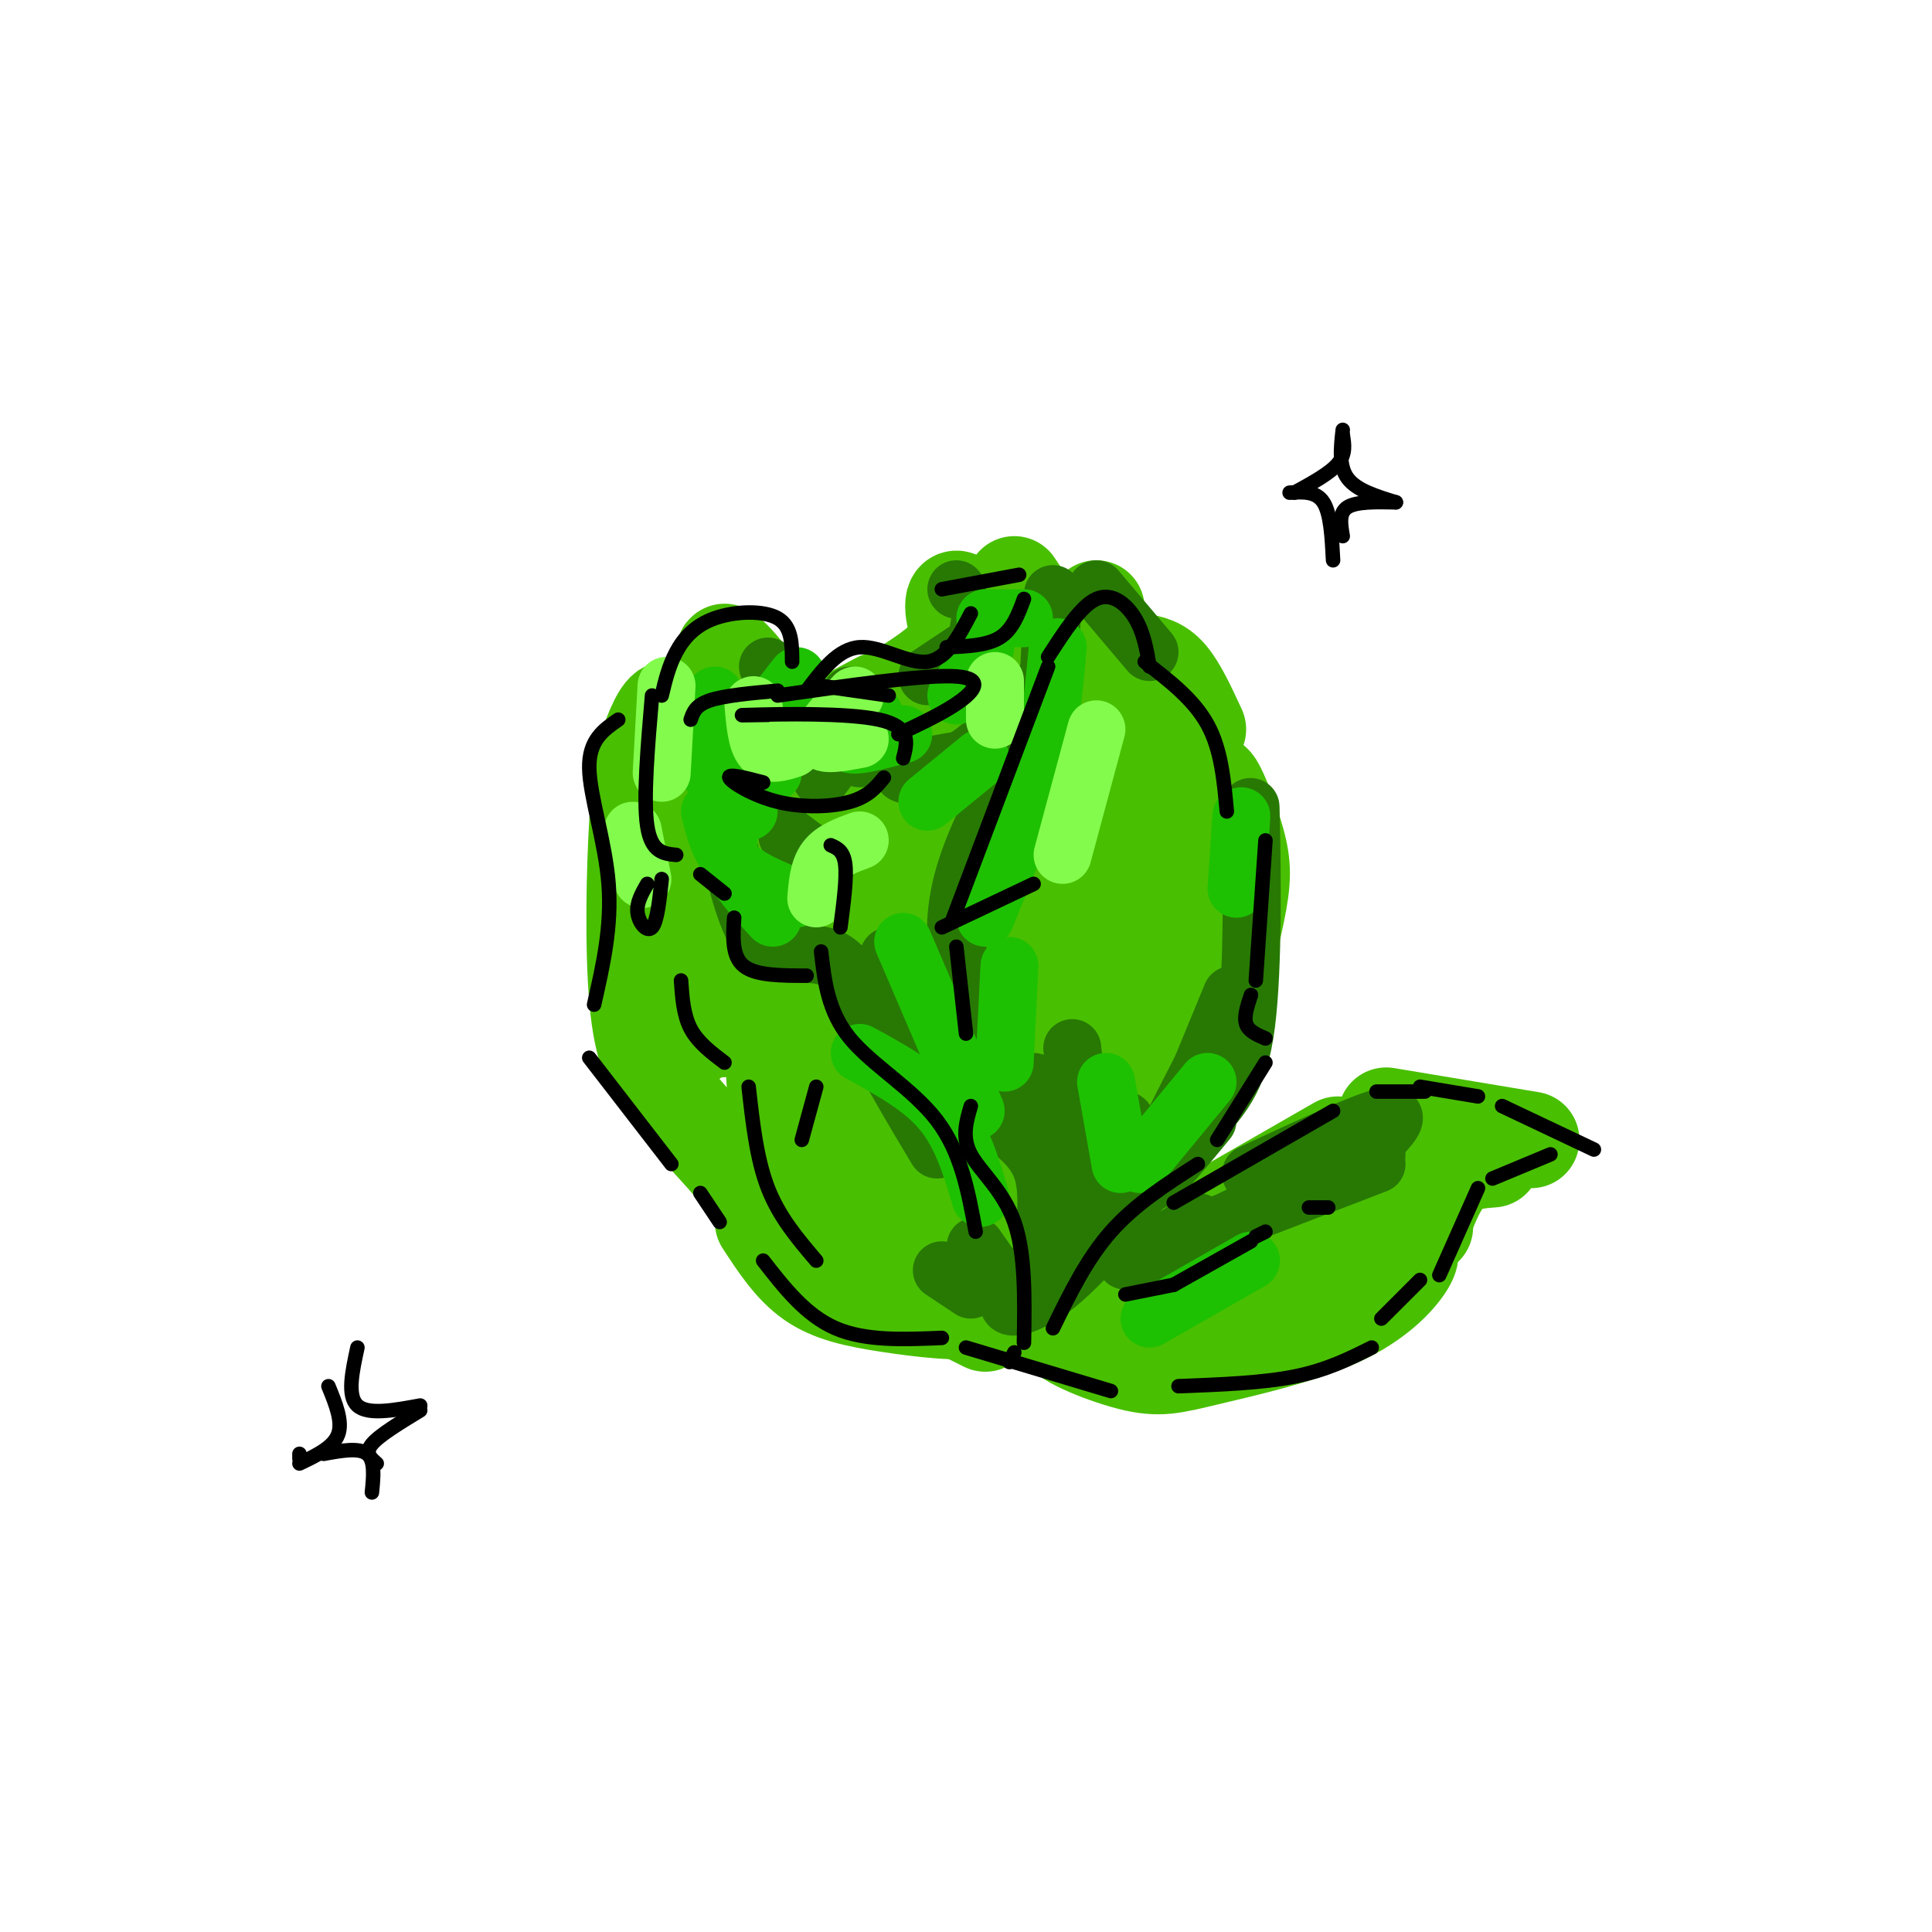 <svg viewBox='0 0 400 400' version='1.1' xmlns='http://www.w3.org/2000/svg' xmlns:xlink='http://www.w3.org/1999/xlink'><g fill='none' stroke='rgb(73,191,1)' stroke-width='20' stroke-linecap='round' stroke-linejoin='round'><path d='M170,206c-0.757,-0.146 -1.515,-0.292 -3,4c-1.485,4.292 -3.698,13.020 2,22c5.698,8.980 19.306,18.210 21,22c1.694,3.790 -8.525,2.140 -13,-10c-4.475,-12.140 -3.205,-34.768 -2,-37c1.205,-2.232 2.344,15.934 4,25c1.656,9.066 3.828,9.033 6,9'/><path d='M185,241c3.866,4.585 10.531,11.549 8,9c-2.531,-2.549 -14.258,-14.609 -19,-29c-4.742,-14.391 -2.498,-31.112 -3,-41c-0.502,-9.888 -3.751,-12.944 -7,-16'/><path d='M168,179c-1.383,-4.652 -2.766,-9.303 -5,-8c-2.234,1.303 -5.320,8.562 -7,8c-1.680,-0.562 -1.956,-8.944 -4,-10c-2.044,-1.056 -5.858,5.216 -7,3c-1.142,-2.216 0.388,-12.919 0,-16c-0.388,-3.081 -2.694,1.459 -5,6'/><path d='M140,162c-0.801,-2.335 -0.305,-11.171 -1,-14c-0.695,-2.829 -2.581,0.349 -4,4c-1.419,3.651 -2.369,7.773 -3,18c-0.631,10.227 -0.941,26.558 0,37c0.941,10.442 3.133,14.996 7,20c3.867,5.004 9.409,10.460 14,16c4.591,5.540 8.231,11.165 8,-6c-0.231,-17.165 -4.331,-57.121 -6,-74c-1.669,-16.879 -0.905,-10.680 0,-8c0.905,2.680 1.953,1.840 3,1'/><path d='M158,156c0.222,2.684 -0.724,8.895 0,8c0.724,-0.895 3.118,-8.895 1,-16c-2.118,-7.105 -8.748,-13.316 -9,-13c-0.252,0.316 5.874,7.158 12,14'/><path d='M149,167c-2.710,17.697 -5.419,35.394 -6,43c-0.581,7.606 0.968,5.121 2,2c1.032,-3.121 1.547,-6.879 2,-6c0.453,0.879 0.844,6.394 2,7c1.156,0.606 3.078,-3.697 5,-8'/><path d='M161,156c0.000,0.000 10.000,11.000 10,11'/><path d='M173,160c0.000,0.000 5.000,25.000 5,25'/><path d='M178,186c-1.750,19.500 -3.500,39.000 -2,51c1.500,12.000 6.250,16.500 11,21'/><path d='M173,256c-1.333,-0.315 -2.667,-0.631 -3,0c-0.333,0.631 0.333,2.208 2,4c1.667,1.792 4.333,3.798 8,5c3.667,1.202 8.333,1.601 13,2'/><path d='M202,210c0.000,0.000 -2.000,-12.000 -2,-12'/><path d='M198,173c-1.833,8.500 -3.667,17.000 -4,14c-0.333,-3.000 0.833,-17.500 2,-32'/><path d='M195,144c-3.500,2.667 -7.000,5.333 -9,6c-2.000,0.667 -2.500,-0.667 -3,-2'/><path d='M182,145c-5.415,2.882 -10.830,5.764 -7,4c3.830,-1.764 16.905,-8.174 22,-14c5.095,-5.826 2.211,-11.067 1,-11c-1.211,0.067 -0.749,5.441 3,12c3.749,6.559 10.785,14.303 14,20c3.215,5.697 2.607,9.349 2,13'/><path d='M217,169c-0.578,2.778 -3.022,3.222 -5,2c-1.978,-1.222 -3.489,-4.111 -5,-7'/><path d='M202,159c-3.026,5.242 -6.051,10.485 -6,11c0.051,0.515 3.179,-3.697 5,-8c1.821,-4.303 2.337,-8.697 -2,-7c-4.337,1.697 -13.525,9.485 -10,10c3.525,0.515 19.762,-6.242 36,-13'/><path d='M226,139c0.000,0.000 1.000,-13.000 1,-13'/><path d='M227,132c0.000,0.000 3.000,16.000 3,16'/><path d='M198,145c-3.250,0.167 -6.500,0.333 -2,2c4.500,1.667 16.750,4.833 29,8'/><path d='M238,152c0.000,0.000 4.000,13.000 4,13'/><path d='M245,155c-0.137,7.006 -0.274,14.012 -1,21c-0.726,6.988 -2.042,13.958 -8,24c-5.958,10.042 -16.560,23.155 -21,27c-4.440,3.845 -2.720,-1.577 -1,-7'/><path d='M234,163c-11.078,25.387 -22.155,50.774 -23,50c-0.845,-0.774 8.543,-27.709 13,-41c4.457,-13.291 3.983,-12.939 -4,5c-7.983,17.939 -23.476,53.466 -27,61c-3.524,7.534 4.920,-12.926 8,-28c3.080,-15.074 0.795,-24.762 -2,-28c-2.795,-3.238 -6.099,-0.026 -8,14c-1.901,14.026 -2.400,38.864 -2,50c0.400,11.136 1.700,8.568 3,6'/><path d='M192,252c1.444,2.533 3.556,5.867 7,-2c3.444,-7.867 8.222,-26.933 13,-46'/><path d='M221,192c1.911,-2.022 3.822,-4.044 0,11c-3.822,15.044 -13.378,47.156 -17,59c-3.622,11.844 -1.311,3.422 1,-5'/><path d='M222,234c-10.111,18.444 -20.222,36.889 -18,38c2.222,1.111 16.778,-15.111 26,-30c9.222,-14.889 13.111,-28.444 17,-42'/><path d='M247,200c3.898,-10.642 5.144,-16.247 5,-23c-0.144,-6.753 -1.678,-14.656 -1,-15c0.678,-0.344 3.567,6.869 5,12c1.433,5.131 1.409,8.180 0,15c-1.409,6.820 -4.205,17.410 -7,28'/><path d='M249,217c-2.726,8.736 -6.041,16.575 -14,28c-7.959,11.425 -20.564,26.434 -20,25c0.564,-1.434 14.295,-19.312 22,-30c7.705,-10.688 9.382,-14.185 11,-22c1.618,-7.815 3.177,-19.947 3,-28c-0.177,-8.053 -2.088,-12.026 -4,-16'/><path d='M247,174c-1.167,-4.167 -2.083,-6.583 -3,-9'/><path d='M236,137c2.000,0.333 4.000,0.667 6,3c2.000,2.333 4.000,6.667 6,11'/><path d='M210,121c0.000,0.000 18.000,27.000 18,27'/><path d='M230,264c0.000,0.000 47.000,-27.000 47,-27'/><path d='M287,231c0.000,0.000 30.000,5.000 30,5'/><path d='M309,240c-3.250,0.250 -6.500,0.500 -9,3c-2.500,2.500 -4.250,7.250 -6,12'/><path d='M295,254c0.000,0.000 -19.000,10.000 -19,10'/><path d='M286,250c0.000,0.000 13.000,-7.000 13,-7'/><path d='M295,243c-11.022,8.756 -22.044,17.511 -30,22c-7.956,4.489 -12.844,4.711 -14,5c-1.156,0.289 1.422,0.644 4,1'/><path d='M291,258c0.855,0.665 1.710,1.329 0,4c-1.710,2.671 -5.986,7.348 -14,11c-8.014,3.652 -19.767,6.278 -27,8c-7.233,1.722 -9.947,2.541 -16,1c-6.053,-1.541 -15.444,-5.440 -14,-7c1.444,-1.560 13.722,-0.780 26,0'/><path d='M250,271c-12.333,0.917 -24.667,1.833 -34,1c-9.333,-0.833 -15.667,-3.417 -22,-6'/><path d='M190,267c0.000,0.000 14.000,7.000 14,7'/><path d='M158,253c2.976,4.577 5.952,9.155 10,12c4.048,2.845 9.167,3.958 16,5c6.833,1.042 15.381,2.012 18,1c2.619,-1.012 -0.690,-4.006 -4,-7'/></g>
<g fill='none' stroke='rgb(39,121,4)' stroke-width='12' stroke-linecap='round' stroke-linejoin='round'><path d='M159,138c0.000,0.000 4.000,6.000 4,6'/><path d='M159,143c0.000,0.000 -1.000,5.000 -1,5'/><path d='M170,161c0.000,0.000 9.000,-12.000 9,-12'/><path d='M176,144c0.000,0.000 2.000,13.000 2,13'/><path d='M248,253c-7.667,4.833 -15.333,9.667 -11,8c4.333,-1.667 20.667,-9.833 37,-18'/><path d='M259,243c13.111,-6.089 26.222,-12.178 29,-12c2.778,0.178 -4.778,6.622 -7,9c-2.222,2.378 0.889,0.689 4,-1'/><path d='M285,241c0.000,0.000 -52.000,20.000 -52,20'/><path d='M227,258c-3.556,3.756 -7.111,7.511 -11,10c-3.889,2.489 -8.111,3.711 -7,1c1.111,-2.711 7.556,-9.356 14,-16'/><path d='M233,232c0.667,4.500 1.333,9.000 0,12c-1.333,3.000 -4.667,4.500 -8,6'/><path d='M226,240c0.000,0.000 -2.000,4.000 -2,4'/><path d='M224,236c0.000,0.000 -2.000,-19.000 -2,-19'/><path d='M214,229c0.000,0.000 0.000,-5.000 0,-5'/><path d='M250,232c-6.250,7.583 -12.500,15.167 -12,12c0.500,-3.167 7.750,-17.083 15,-31'/><path d='M248,223c0.000,0.000 7.000,-17.000 7,-17'/><path d='M259,174c-0.079,-5.418 -0.158,-10.836 0,-3c0.158,7.836 0.553,28.926 -1,41c-1.553,12.074 -5.056,15.133 -12,23c-6.944,7.867 -17.331,20.541 -23,26c-5.669,5.459 -6.620,3.703 -7,2c-0.380,-1.703 -0.190,-3.351 0,-5'/><path d='M216,258c0.356,-3.667 1.244,-10.333 0,-15c-1.244,-4.667 -4.622,-7.333 -8,-10'/><path d='M202,258c0.000,0.000 7.000,10.000 7,10'/><path d='M195,263c0.000,0.000 6.000,4.000 6,4'/><path d='M151,176c2.044,8.556 4.089,17.111 8,20c3.911,2.889 9.689,0.111 14,3c4.311,2.889 7.156,11.444 10,20'/><path d='M183,219c3.500,6.500 7.250,12.750 11,19'/><path d='M184,198c4.083,8.083 8.167,16.167 9,17c0.833,0.833 -1.583,-5.583 -4,-12'/><path d='M163,173c0.000,0.000 8.000,6.000 8,6'/><path d='M201,211c0.250,3.667 0.500,7.333 2,10c1.500,2.667 4.250,4.333 7,6'/><path d='M203,202c-1.422,0.622 -2.844,1.244 -4,-2c-1.156,-3.244 -2.044,-10.356 1,-20c3.044,-9.644 10.022,-21.822 17,-34'/><path d='M214,143c-5.222,6.044 -10.444,12.089 -16,15c-5.556,2.911 -11.444,2.689 -11,2c0.444,-0.689 7.222,-1.844 14,-3'/><path d='M203,128c0.000,0.000 -2.000,13.000 -2,13'/><path d='M192,140c0.000,0.000 9.000,-6.000 9,-6'/><path d='M198,122c0.000,0.000 0.100,0.100 0.1,0.1'/><path d='M218,123c0.000,0.000 -1.000,20.000 -1,20'/><path d='M227,122c0.000,0.000 11.000,13.000 11,13'/></g>
<g fill='none' stroke='rgb(30,193,1)' stroke-width='12' stroke-linecap='round' stroke-linejoin='round'><path d='M151,172c-0.250,2.500 -0.500,5.000 1,8c1.500,3.000 4.750,6.500 8,10'/><path d='M147,168c1.000,4.000 2.000,8.000 5,11c3.000,3.000 8.000,5.000 13,7'/><path d='M165,140c-4.583,5.833 -9.167,11.667 -10,15c-0.833,3.333 2.083,4.167 5,5'/><path d='M148,144c-2.583,3.500 -5.167,7.000 -4,11c1.167,4.000 6.083,8.500 11,13'/><path d='M192,166c0.000,0.000 11.000,-9.000 11,-9'/><path d='M181,148c-3.000,2.667 -6.000,5.333 -5,6c1.000,0.667 6.000,-0.667 11,-2'/><path d='M198,144c0.000,0.000 6.000,-10.000 6,-10'/><path d='M204,128c0.000,0.000 8.000,0.000 8,0'/><path d='M219,134c-0.750,8.333 -1.500,16.667 -4,26c-2.500,9.333 -6.750,19.667 -11,30'/><path d='M209,200c0.000,0.000 -1.000,20.000 -1,20'/><path d='M187,195c0.000,0.000 15.000,35.000 15,35'/><path d='M178,218c6.417,3.500 12.833,7.000 17,12c4.167,5.000 6.083,11.500 8,18'/><path d='M229,224c0.000,0.000 3.000,17.000 3,17'/><path d='M236,241c0.000,0.000 14.000,-17.000 14,-17'/><path d='M256,184c0.000,0.000 1.000,-15.000 1,-15'/><path d='M259,261c0.000,0.000 -21.000,12.000 -21,12'/></g>
<g fill='none' stroke='rgb(130,251,77)' stroke-width='12' stroke-linecap='round' stroke-linejoin='round'><path d='M138,142c0.000,0.000 -1.000,18.000 -1,18'/><path d='M131,172c0.000,0.000 2.000,10.000 2,10'/><path d='M177,144c-3.583,3.750 -7.167,7.500 -7,9c0.167,1.500 4.083,0.750 8,0'/><path d='M156,146c0.333,3.750 0.667,7.500 2,9c1.333,1.500 3.667,0.750 6,0'/><path d='M206,141c0.000,0.000 0.000,8.000 0,8'/><path d='M178,174c-2.750,1.000 -5.500,2.000 -7,4c-1.500,2.000 -1.750,5.000 -2,8'/><path d='M227,151c0.000,0.000 -7.000,26.000 -7,26'/></g>
<g fill='none' stroke='rgb(0,0,0)' stroke-width='3' stroke-linecap='round' stroke-linejoin='round'><path d='M233,268c0.000,0.000 10.000,-2.000 10,-2'/><path d='M243,266c0.000,0.000 16.000,-9.000 16,-9'/><path d='M260,256c0.000,0.000 2.000,-1.000 2,-1'/><path d='M271,250c0.000,0.000 4.000,0.000 4,0'/><path d='M243,249c0.000,0.000 33.000,-19.000 33,-19'/><path d='M285,226c0.000,0.000 10.000,0.000 10,0'/><path d='M294,225c0.000,0.000 12.000,2.000 12,2'/><path d='M311,229c0.000,0.000 19.000,9.000 19,9'/><path d='M321,239c0.000,0.000 -12.000,5.000 -12,5'/><path d='M306,246c0.000,0.000 -8.000,18.000 -8,18'/><path d='M294,265c0.000,0.000 -8.000,8.000 -8,8'/><path d='M284,279c-4.667,2.333 -9.333,4.667 -16,6c-6.667,1.333 -15.333,1.667 -24,2'/><path d='M230,288c0.000,0.000 -30.000,-9.000 -30,-9'/><path d='M195,277c-7.917,0.333 -15.833,0.667 -22,-2c-6.167,-2.667 -10.583,-8.333 -15,-14'/><path d='M149,253c0.000,0.000 -4.000,-6.000 -4,-6'/><path d='M139,241c0.000,0.000 -17.000,-22.000 -17,-22'/><path d='M123,208c1.844,-8.111 3.689,-16.222 3,-25c-0.689,-8.778 -3.911,-18.222 -4,-24c-0.089,-5.778 2.956,-7.889 6,-10'/><path d='M135,144c-0.917,10.750 -1.833,21.500 -1,27c0.833,5.500 3.417,5.750 6,6'/><path d='M145,181c0.000,0.000 5.000,4.000 5,4'/><path d='M152,190c-0.250,4.000 -0.500,8.000 2,10c2.500,2.000 7.750,2.000 13,2'/><path d='M174,192c0.667,-5.083 1.333,-10.167 1,-13c-0.333,-2.833 -1.667,-3.417 -3,-4'/><path d='M158,162c-3.685,-0.958 -7.369,-1.917 -7,-1c0.369,0.917 4.792,3.708 10,5c5.208,1.292 11.202,1.083 15,0c3.798,-1.083 5.399,-3.042 7,-5'/><path d='M187,157c0.844,-3.267 1.689,-6.533 -5,-8c-6.689,-1.467 -20.911,-1.133 -26,-1c-5.089,0.133 -1.044,0.067 3,0'/><path d='M161,144c14.689,-2.089 29.378,-4.178 36,-4c6.622,0.178 5.178,2.622 2,5c-3.178,2.378 -8.089,4.689 -13,7'/><path d='M184,144c0.000,0.000 -14.000,-2.000 -14,-2'/><path d='M164,137c-0.018,-3.649 -0.036,-7.298 -3,-9c-2.964,-1.702 -8.875,-1.458 -13,0c-4.125,1.458 -6.464,4.131 -8,7c-1.536,2.869 -2.268,5.935 -3,9'/><path d='M167,143c3.289,-4.356 6.578,-8.711 11,-9c4.422,-0.289 9.978,3.489 14,3c4.022,-0.489 6.511,-5.244 9,-10'/><path d='M195,122c0.000,0.000 16.000,-3.000 16,-3'/><path d='M212,124c-1.167,3.167 -2.333,6.333 -5,8c-2.667,1.667 -6.833,1.833 -11,2'/><path d='M161,143c-5.500,0.500 -11.000,1.000 -14,2c-3.000,1.000 -3.500,2.500 -4,4'/><path d='M217,136c3.400,-5.289 6.800,-10.578 10,-12c3.200,-1.422 6.200,1.022 8,4c1.800,2.978 2.400,6.489 3,10'/><path d='M217,138c0.000,0.000 -20.000,53.000 -20,53'/><path d='M198,196c0.000,0.000 2.000,18.000 2,18'/><path d='M201,229c-0.956,3.222 -1.911,6.444 0,10c1.911,3.556 6.689,7.444 9,14c2.311,6.556 2.156,15.778 2,25'/><path d='M202,255c-1.511,-8.222 -3.022,-16.444 -8,-23c-4.978,-6.556 -13.422,-11.444 -18,-17c-4.578,-5.556 -5.289,-11.778 -6,-18'/><path d='M195,192c0.000,0.000 19.000,-9.000 19,-9'/><path d='M237,137c5.083,3.917 10.167,7.833 13,13c2.833,5.167 3.417,11.583 4,18'/><path d='M262,174c0.000,0.000 -2.000,29.000 -2,29'/><path d='M259,206c-0.750,2.250 -1.500,4.500 -1,6c0.500,1.500 2.250,2.250 4,3'/><path d='M262,220c0.000,0.000 -10.000,16.000 -10,16'/><path d='M248,241c-6.500,4.167 -13.000,8.333 -18,14c-5.000,5.667 -8.500,12.833 -12,20'/><path d='M210,280c0.000,0.000 -1.000,2.000 -1,2'/><path d='M278,90c0.333,2.000 0.667,4.000 -1,6c-1.667,2.000 -5.333,4.000 -9,6'/><path d='M267,102c2.750,-0.167 5.500,-0.333 7,2c1.500,2.333 1.750,7.167 2,12'/><path d='M278,111c-0.417,-2.417 -0.833,-4.833 1,-6c1.833,-1.167 5.917,-1.083 10,-1'/><path d='M289,104c-4.083,-1.250 -8.167,-2.500 -10,-5c-1.833,-2.500 -1.417,-6.250 -1,-10'/><path d='M68,287c1.500,3.667 3.000,7.333 2,10c-1.000,2.667 -4.500,4.333 -8,6'/><path d='M62,302c0.000,0.000 0.000,-1.000 0,-1'/><path d='M67,301c3.667,-0.667 7.333,-1.333 9,0c1.667,1.333 1.333,4.667 1,8'/><path d='M78,303c-1.250,-1.083 -2.500,-2.167 -1,-4c1.500,-1.833 5.750,-4.417 10,-7'/><path d='M87,291c-5.417,1.000 -10.833,2.000 -13,0c-2.167,-2.000 -1.083,-7.000 0,-12'/><path d='M134,183c-1.133,1.978 -2.267,3.956 -2,6c0.267,2.044 1.933,4.156 3,3c1.067,-1.156 1.533,-5.578 2,-10'/><path d='M141,203c0.250,3.583 0.500,7.167 2,10c1.500,2.833 4.250,4.917 7,7'/><path d='M169,261c-3.833,-4.500 -7.667,-9.000 -10,-15c-2.333,-6.000 -3.167,-13.500 -4,-21'/><path d='M166,236c0.000,0.000 3.000,-11.000 3,-11'/></g>
</svg>